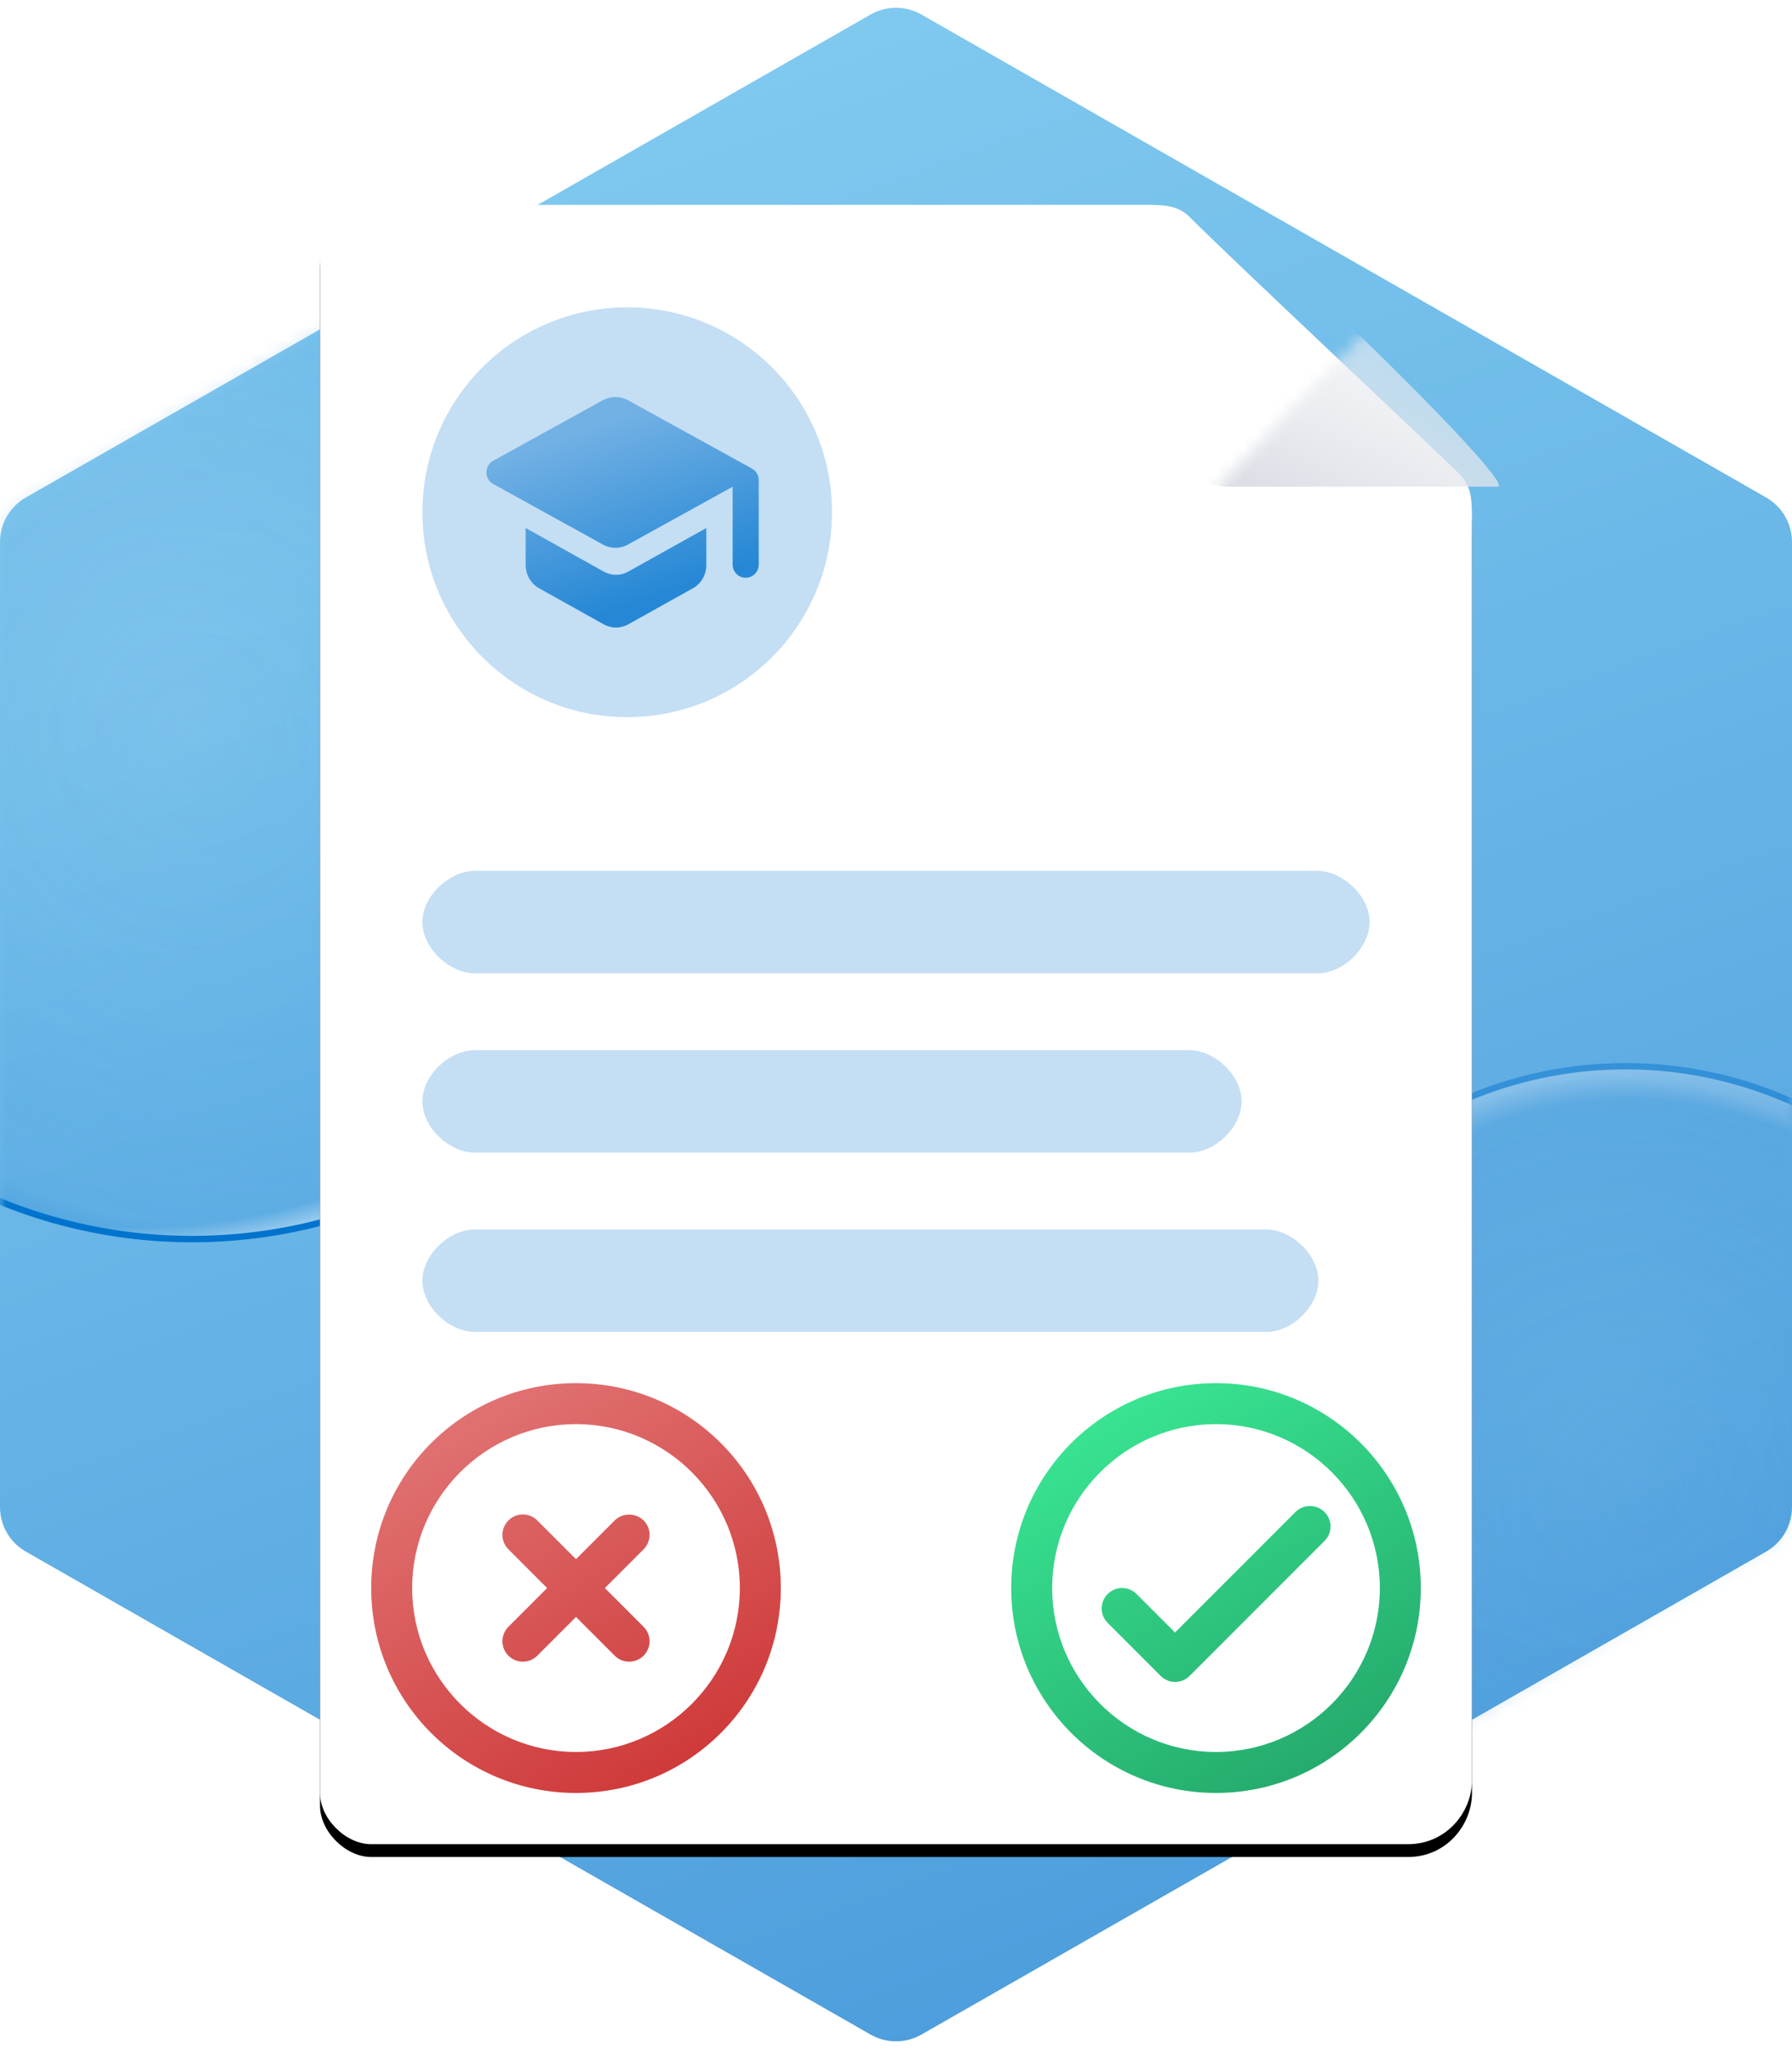 <?xml version="1.0" encoding="UTF-8"?>
<svg width="140px" height="160px" viewBox="0 0 140 160" version="1.1" xmlns="http://www.w3.org/2000/svg" xmlns:xlink="http://www.w3.org/1999/xlink">
    <title>CDAEB221-E67D-4254-B90F-62A54ED8830A</title>
    <defs>
        <linearGradient x1="34.337%" y1="0%" x2="66.517%" y2="100%" id="linearGradient-1">
            <stop stop-color="#82CBF0" offset="0%"></stop>
            <stop stop-color="#4B9CDC" offset="100%"></stop>
        </linearGradient>
        <path d="M71.985,158.866 L137.985,121.152 C139.231,120.44 140,119.114 140,117.679 L140,42.321 C140,40.886 139.231,39.56 137.985,38.848 L71.985,1.134 C70.755,0.431 69.245,0.431 68.015,1.134 L2.015,38.848 C0.769,39.56 2.37404211e-15,40.886 0,42.321 L0,117.679 C1.75789156e-16,119.114 0.769,120.44 2.015,121.152 L68.015,158.866 C69.245,159.569 70.755,159.569 71.985,158.866 Z" id="path-2"></path>
        <radialGradient cx="54.42%" cy="55.935%" fx="54.42%" fy="55.935%" r="57.327%" gradientTransform="translate(0.544,0.559),rotate(-127.473),scale(1,0.919),translate(-0.544,-0.559)" id="radialGradient-4">
            <stop stop-color="#FFFFFF" stop-opacity="0.01" offset="0%"></stop>
            <stop stop-color="#FFFFFF" stop-opacity="0.09" offset="92.944%"></stop>
            <stop stop-color="#FFFFFF" stop-opacity="0.5" offset="100%"></stop>
        </radialGradient>
        <radialGradient cx="50%" cy="50%" fx="50%" fy="50%" r="51.195%" gradientTransform="translate(0.5,0.5),rotate(77.595),scale(1,0.927),translate(-0.5,-0.5)" id="radialGradient-5">
            <stop stop-color="#0776CE" stop-opacity="0.01" offset="0%"></stop>
            <stop stop-color="#0073CD" stop-opacity="0.19" offset="95.06%"></stop>
            <stop stop-color="#0073CD" stop-opacity="0.3" offset="100%"></stop>
        </radialGradient>
        <radialGradient cx="44.528%" cy="39.84%" fx="44.528%" fy="39.84%" r="61.35%" id="radialGradient-6">
            <stop stop-color="#FFFFFF" stop-opacity="0.03" offset="0%"></stop>
            <stop stop-color="#FFFFFF" stop-opacity="0" offset="95.861%"></stop>
            <stop stop-color="#FFFFFF" stop-opacity="0.5" offset="100%"></stop>
            <stop stop-color="#FFFFFF" offset="100%"></stop>
        </radialGradient>
        <linearGradient x1="50%" y1="0%" x2="50%" y2="100%" id="linearGradient-7">
            <stop stop-color="#0073CD" stop-opacity="0.6" offset="0%"></stop>
            <stop stop-color="#0073CD" offset="100%"></stop>
        </linearGradient>
        <circle id="path-8" cx="15" cy="57" r="40"></circle>
        <circle id="path-9" cx="127" cy="115" r="32"></circle>
        <path d="M4,0.006 C6.272,0.006 52.609,0 64.008,0 C66.008,0 67.008,0 68,1.006 C70.905,3.949 87,19.006 89,21.006 C90,22.006 90,23.006 90,25.006 C90,39.665 90,120.997 90,123.006 C90,125.506 88,128.006 85,128.006 C82,128.006 6,128.006 4,128.006 C2,128.006 0,126.006 0,124.006 C0,122.006 0,6.006 0,4.006 C0,2.006 1,0.006 4,0.006 Z" id="path-10"></path>
        <filter x="-7.2%" y="-4.3%" width="114.4%" height="110.2%" filterUnits="objectBoundingBox" id="filter-12">
            <feOffset dx="0" dy="1" in="SourceAlpha" result="shadowOffsetOuter1"></feOffset>
            <feGaussianBlur stdDeviation="2" in="shadowOffsetOuter1" result="shadowBlurOuter1"></feGaussianBlur>
            <feColorMatrix values="0 0 0 0 0.031   0 0 0 0 0.125   0 0 0 0 0.31  0 0 0 0.5 0" type="matrix" in="shadowBlurOuter1"></feColorMatrix>
        </filter>
        <linearGradient x1="54.655%" y1="34.185%" x2="-1.387%" y2="6.549%" id="linearGradient-13">
            <stop stop-color="#EDEFF3" stop-opacity="0.6" offset="0%"></stop>
            <stop stop-color="#D7DBE2" offset="100%"></stop>
        </linearGradient>
        <linearGradient x1="35.855%" y1="14.201%" x2="65.16%" y2="85.799%" id="linearGradient-14">
            <stop stop-color="#72B1E4" offset="0%"></stop>
            <stop stop-color="#2587D5" offset="100%"></stop>
        </linearGradient>
        <linearGradient x1="19.193%" y1="0%" x2="74.259%" y2="94.223%" id="linearGradient-15">
            <stop stop-color="#E27676" offset="0%"></stop>
            <stop stop-color="#CF3A3A" offset="100%"></stop>
        </linearGradient>
        <linearGradient x1="19.193%" y1="0%" x2="74.259%" y2="94.223%" id="linearGradient-16">
            <stop stop-color="#3AE894" offset="0%"></stop>
            <stop stop-color="#25AB6D" offset="100%"></stop>
        </linearGradient>
    </defs>
    <g id="Symbols" stroke="none" stroke-width="1" fill="none" fill-rule="evenodd">
        <g id="Illustration-/-Hexagone-|-Inscription-oui-ou-non" transform="translate(-10, 0)">
            <g id="Group" transform="translate(10, 0)">
                <g id="Fond">
                    <mask id="mask-3" fill="white">
                        <use xlink:href="#path-2"></use>
                    </mask>
                    <use id="Mask" fill="url(#linearGradient-1)" xlink:href="#path-2"></use>
                    <g id="Oval" mask="url(#mask-3)">
                        <use fill="url(#radialGradient-4)" xlink:href="#path-8"></use>
                        <use fill="url(#radialGradient-5)" xlink:href="#path-8"></use>
                        <circle stroke="url(#linearGradient-7)" stroke-width="0.5" stroke-linejoin="square" fill="url(#radialGradient-6)" cx="15" cy="57" r="39.75"></circle>
                    </g>
                    <g id="Oval" mask="url(#mask-3)">
                        <use fill="url(#radialGradient-4)" xlink:href="#path-9"></use>
                        <use fill="url(#radialGradient-5)" xlink:href="#path-9"></use>
                        <circle stroke="url(#linearGradient-7)" stroke-width="0.5" stroke-linejoin="square" fill="url(#radialGradient-6)" cx="127" cy="115" r="31.75"></circle>
                    </g>
                </g>
                <g id="Path-2" transform="translate(25, 15.994)">
                    <mask id="mask-11" fill="white">
                        <use xlink:href="#path-10"></use>
                    </mask>
                    <g id="Mask">
                        <use fill="black" fill-opacity="1" filter="url(#filter-12)" xlink:href="#path-10"></use>
                        <use fill="#FFFFFF" fill-rule="evenodd" xlink:href="#path-10"></use>
                    </g>
                    <path d="M71.498,-2.602 C73.77,-2.602 89.498,-2.602 91.498,-2.602 C93.498,-2.602 67.498,24.398 67.498,22.398 C67.498,20.398 67.498,3.398 67.498,1.398 C67.498,-0.602 68.498,-2.602 71.498,-2.602 Z" fill="url(#linearGradient-13)" mask="url(#mask-11)" transform="translate(79.553, 9.951) scale(-1, -1) rotate(90) translate(-79.553, -9.951) "></path>
                </g>
                <path d="M37.111,68 C39.167,68 100.833,68 102.889,68 C104.944,68 107,70 107,72 C107,74 104.944,76 102.962,76 C100.98,76 39.167,76 37.111,76 C35.056,76 33,74 33,72 C33,70 35.056,68 37.111,68 Z" id="Path-2" fill="#C4DEF4"></path>
                <path d="M37.111,82 C39.167,82 90.833,82 92.889,82 C94.944,82 97,84 97,86 C97,88 94.944,90 92.962,90 C90.98,90 39.167,90 37.111,90 C35.056,90 33,88 33,86 C33,84 35.056,82 37.111,82 Z" id="Path-2" fill="#C4DEF4"></path>
                <path d="M37.111,96 C39.167,96 96.833,96 98.889,96 C100.944,96 103,98 103,100 C103,102 100.944,104 98.962,104 C96.98,104 39.167,104 37.111,104 C35.056,104 33,102 33,100 C33,98 35.056,96 37.111,96 Z" id="Path-2" fill="#C4DEF4"></path>
                <circle id="Oval" fill="#C4DEF4" cx="49" cy="40" r="16"></circle>
                <path d="M41.068,41.227 L41.068,44.121 C41.068,44.873 41.471,45.573 42.117,45.934 L47.157,48.745 C47.762,49.085 48.488,49.085 49.093,48.745 L54.133,45.934 C54.779,45.573 55.182,44.873 55.182,44.121 L55.182,41.227 L49.093,44.626 C48.488,44.966 47.762,44.966 47.157,44.626 L41.068,41.227 Z M47.104,31.247 L38.527,35.979 C37.824,36.37 37.824,37.398 38.527,37.789 L47.104,42.521 C47.714,42.861 48.447,42.861 49.057,42.521 L57.238,38.005 L57.238,44.085 C57.238,44.651 57.696,45.114 58.255,45.114 C58.815,45.114 59.273,44.651 59.273,44.085 L59.273,37.491 C59.273,37.11 59.069,36.771 58.744,36.586 L49.057,31.247 C48.447,30.918 47.714,30.918 47.104,31.247 Z" id="Shape" fill="url(#linearGradient-14)"></path>
                <path d="M48.024,118.72 L45,121.744 L41.976,118.72 C41.352,118.096 40.344,118.096 39.72,118.72 C39.096,119.344 39.096,120.352 39.72,120.976 L42.744,124 L39.72,127.024 C39.096,127.648 39.096,128.656 39.72,129.28 C40.344,129.904 41.352,129.904 41.976,129.28 L45,126.256 L48.024,129.28 C48.648,129.904 49.656,129.904 50.28,129.28 C50.904,128.656 50.904,127.648 50.28,127.024 L47.256,124 L50.28,120.976 C50.904,120.352 50.904,119.344 50.28,118.72 C49.656,118.112 48.632,118.112 48.024,118.72 Z M45,108 C36.152,108 29,115.152 29,124 C29,132.848 36.152,140 45,140 C53.848,140 61,132.848 61,124 C61,115.152 53.848,108 45,108 Z M45,136.8 C37.944,136.8 32.2,131.056 32.2,124 C32.2,116.944 37.944,111.2 45,111.2 C52.056,111.2 57.8,116.944 57.8,124 C57.8,131.056 52.056,136.8 45,136.8 Z" id="Shape" fill="url(#linearGradient-15)" fill-rule="nonzero"></path>
                <path d="M95,108 C86.168,108 79,115.168 79,124 C79,132.832 86.168,140 95,140 C103.832,140 111,132.832 111,124 C111,115.168 103.832,108 95,108 Z M95,136.8 C87.944,136.8 82.2,131.056 82.2,124 C82.2,116.944 87.944,111.2 95,111.2 C102.056,111.2 107.8,116.944 107.8,124 C107.8,131.056 102.056,136.8 95,136.8 Z M101.208,118.064 L91.8,127.472 L88.792,124.464 C88.168,123.84 87.16,123.84 86.536,124.464 C85.912,125.088 85.912,126.096 86.536,126.72 L90.68,130.864 C91.304,131.488 92.312,131.488 92.936,130.864 L103.48,120.32 C104.104,119.696 104.104,118.688 103.48,118.064 C102.856,117.44 101.832,117.44 101.208,118.064 Z" id="Shape" fill="url(#linearGradient-16)" fill-rule="nonzero"></path>
            </g>
        </g>
    </g>
</svg>